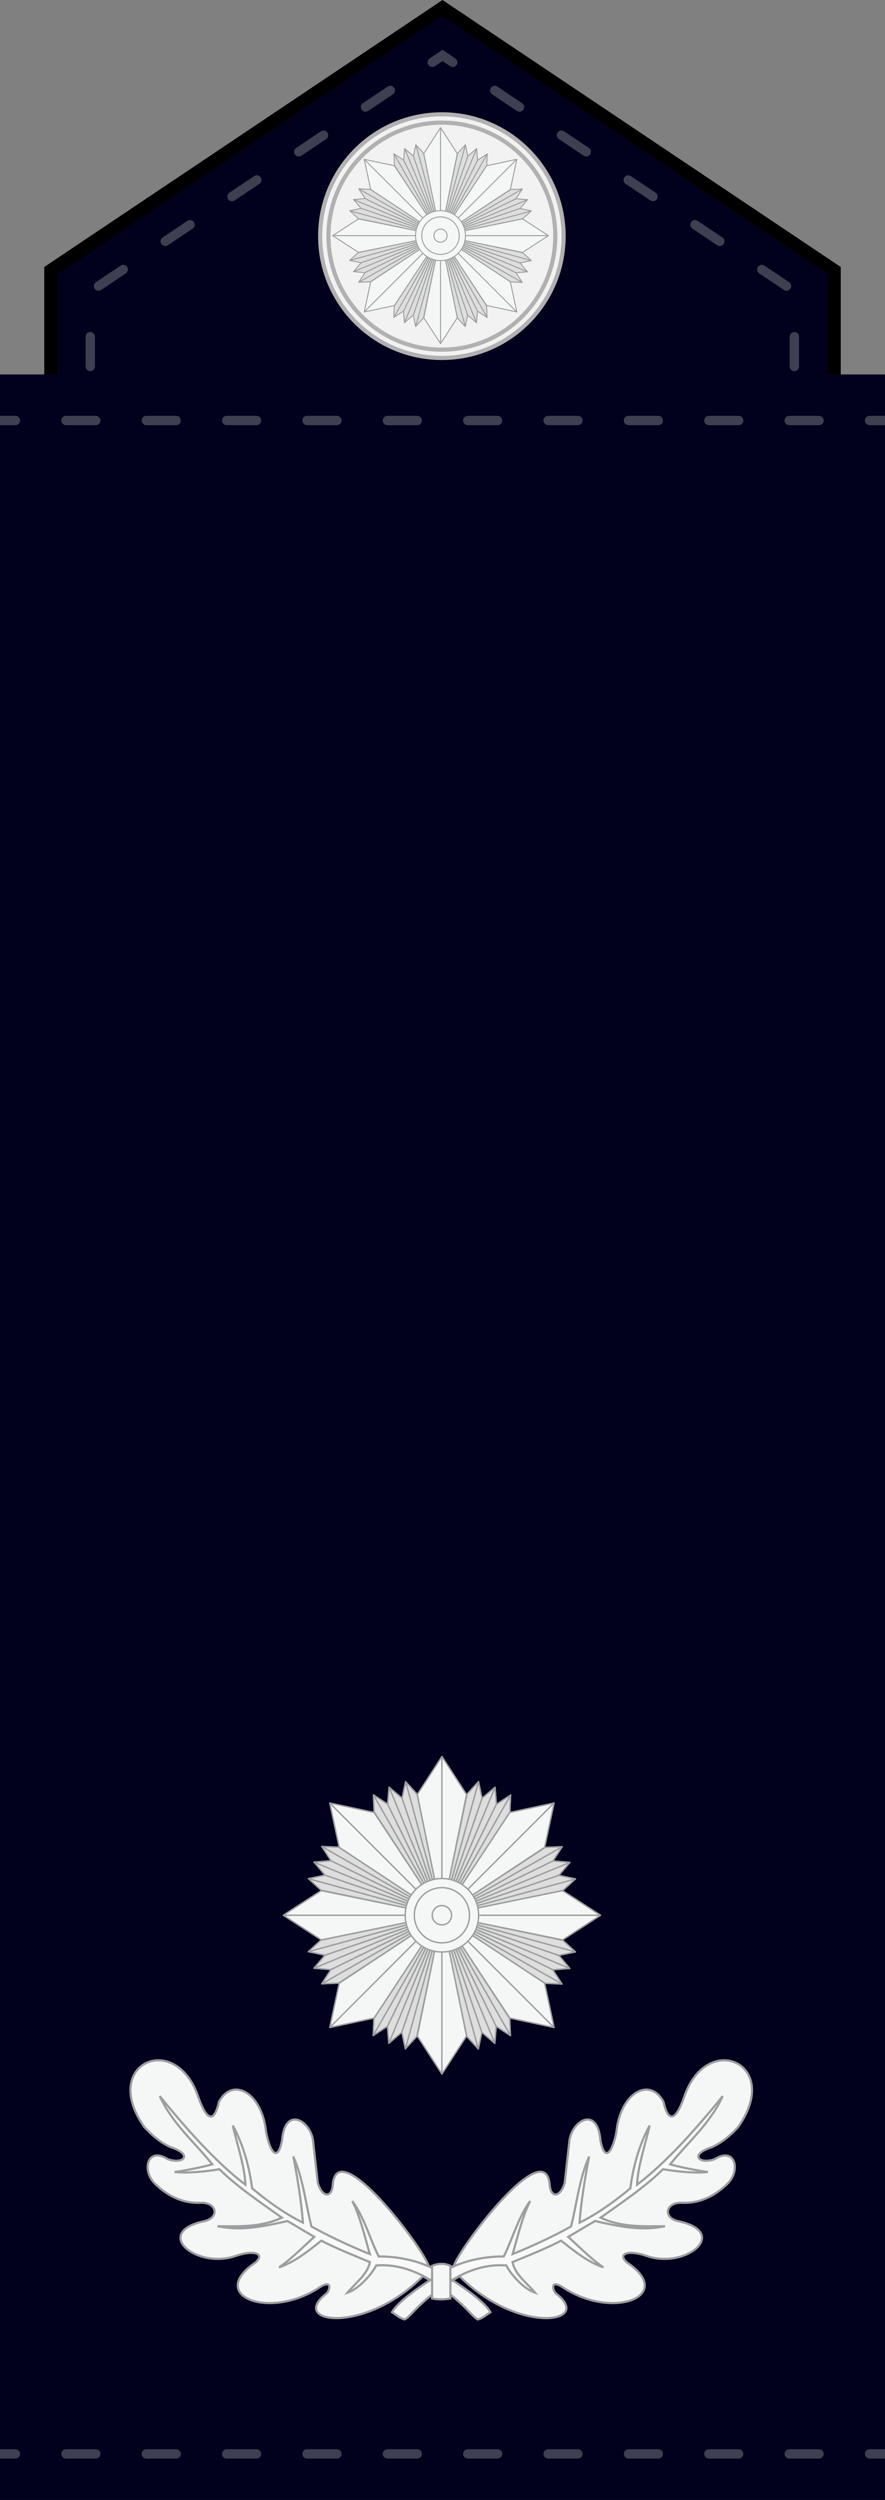 <?xml version="1.0" encoding="UTF-8" standalone="no"?>
<!-- Created with Inkscape (http://www.inkscape.org/) -->

<svg
   xmlns:dc="http://purl.org/dc/elements/1.1/"
   xmlns:cc="http://creativecommons.org/ns#"
   xmlns:rdf="http://www.w3.org/1999/02/22-rdf-syntax-ns#"
   xmlns:svg="http://www.w3.org/2000/svg"
   xmlns="http://www.w3.org/2000/svg"
   xmlns:sodipodi="http://sodipodi.sourceforge.net/DTD/sodipodi-0.dtd"
   xmlns:inkscape="http://www.inkscape.org/namespaces/inkscape"
   width="50mm"
   height="141.139mm"
   viewBox="0 0 50 141.139"
   version="1.1"
   id="svg18318"
   inkscape:version="0.92.1 r15371"
   sodipodi:docname="12.svg">
  <rect x="0" y="0" width="50" height="141.139" fill="#808080" stroke="none"/>
  <defs
     id="defs18312" />
  <sodipodi:namedview
     id="base"
     pagecolor="#ffffff"
     bordercolor="#666666"
     borderopacity="1.0"
     inkscape:pageopacity="0.0"
     inkscape:pageshadow="2"
     inkscape:zoom="1.4041007"
     inkscape:cx="94.488185"
     inkscape:cy="266.71874"
     inkscape:document-units="mm"
     inkscape:current-layer="layer1"
     showgrid="false"
     fit-margin-top="0"
     fit-margin-left="0"
     fit-margin-right="0"
     fit-margin-bottom="0"
     inkscape:window-width="1280"
     inkscape:window-height="962"
     inkscape:window-x="-8"
     inkscape:window-y="-8"
     inkscape:window-maximized="1" />
  <g
     inkscape:label="Layer 1"
     inkscape:groupmode="layer"
     id="layer1"
     transform="translate(-80.833,-78.264)">
    <g
       id="g18834">
      <g
         transform="translate(-62.814,4.206)"
         id="g12505">
        <path
           inkscape:connector-curvature="0"
           style="opacity:1;fill:#02011d;fill-opacity:1;stroke:none;stroke-width:0.564;stroke-linecap:butt;stroke-linejoin:miter;stroke-miterlimit:4;stroke-dasharray:none"
           d="M 168.647,74.378 146.413,89.273 V 203.791 h 44.468 V 89.273 Z"
           id="path12499" />
        <path
           inkscape:connector-curvature="0"
           style="color:#000000;font-style:normal;font-variant:normal;font-weight:normal;font-stretch:normal;font-size:medium;line-height:normal;font-family:sans-serif;text-indent:0;text-align:start;text-decoration:none;text-decoration-line:none;text-decoration-style:solid;text-decoration-color:#000000;letter-spacing:normal;word-spacing:normal;text-transform:none;writing-mode:lr-tb;direction:ltr;baseline-shift:baseline;text-anchor:start;white-space:normal;clip-rule:nonzero;display:inline;overflow:visible;visibility:visible;opacity:1;isolation:auto;mix-blend-mode:normal;color-interpolation:sRGB;color-interpolation-filters:linearRGB;solid-color:#000000;solid-opacity:1;fill:#000000;fill-opacity:1;fill-rule:nonzero;stroke:none;stroke-width:1.5;stroke-linecap:butt;stroke-linejoin:miter;stroke-miterlimit:4;stroke-dasharray:none;stroke-dashoffset:0;stroke-opacity:1;color-rendering:auto;image-rendering:auto;shape-rendering:auto;text-rendering:auto;enable-background:accumulate"
           d="M 168.647,74.058 146.147,89.131 V 204.058 h 45 V 89.131 Z m 0,0.902 21.75,14.571 V 203.307 H 146.897 V 89.53 Z"
           id="path12501" />
        <path
           inkscape:connector-curvature="0"
           style="opacity:1;fill:#3f3f52;fill-opacity:1;stroke:none;stroke-width:0.564;stroke-linecap:butt;stroke-linejoin:miter;stroke-miterlimit:4;stroke-dasharray:none;stroke-opacity:1"
           d="m 168.647,76.87 -0.724,0.485 c -0.121,0.081 -0.154,0.245 -0.072,0.367 0.081,0.122 0.244,0.154 0.366,0.072 l 0.43,-0.288 0.43,0.288 c 0.121,0.081 0.285,0.049 0.366,-0.072 0.081,-0.122 0.049,-0.285 -0.072,-0.367 z m -3,2.035 c -0.034,0.006 -0.067,0.02 -0.097,0.04 l -1.399,0.937 c -0.122,0.081 -0.154,0.245 -0.072,0.366 0.081,0.122 0.245,0.154 0.367,0.073 l 1.398,-0.938 c 0.122,-0.081 0.154,-0.245 0.073,-0.366 -0.061,-0.091 -0.169,-0.132 -0.27,-0.112 z m 5.899,0 c -0.066,0.013 -0.127,0.052 -0.168,0.112 -0.081,0.122 -0.049,0.285 0.072,0.366 l 1.399,0.938 c 0.121,0.081 0.285,0.049 0.366,-0.073 0.081,-0.122 0.049,-0.285 -0.072,-0.366 l -1.399,-0.937 c -0.061,-0.041 -0.132,-0.053 -0.198,-0.04 z m -9.67,2.527 c -0.034,0.006 -0.067,0.02 -0.097,0.04 l -1.399,0.937 c -0.122,0.081 -0.154,0.245 -0.073,0.366 0.081,0.122 0.245,0.154 0.367,0.073 l 1.399,-0.937 c 0.122,-0.081 0.154,-0.245 0.072,-0.367 -0.061,-0.091 -0.168,-0.132 -0.269,-0.112 z m 13.442,0 c -0.066,0.013 -0.127,0.052 -0.168,0.112 -0.081,0.122 -0.049,0.285 0.073,0.367 l 1.399,0.937 c 0.121,0.081 0.285,0.049 0.366,-0.073 0.081,-0.122 0.049,-0.285 -0.072,-0.366 l -1.399,-0.937 c -0.061,-0.041 -0.132,-0.053 -0.198,-0.04 z m -17.214,2.527 c -0.034,0.006 -0.067,0.02 -0.097,0.04 l -1.399,0.937 c -0.122,0.081 -0.154,0.245 -0.072,0.367 0.081,0.122 0.244,0.154 0.366,0.072 l 1.399,-0.937 c 0.121,-0.081 0.154,-0.245 0.072,-0.367 -0.061,-0.091 -0.168,-0.132 -0.269,-0.112 z m 21.087,0 c -0.101,-0.02 -0.208,0.021 -0.27,0.112 -0.081,0.122 -0.049,0.285 0.072,0.367 l 1.399,0.937 c 0.121,0.081 0.285,0.049 0.367,-0.072 0.081,-0.122 0.049,-0.285 -0.073,-0.367 l -1.398,-0.937 c -0.03,-0.02 -0.063,-0.034 -0.097,-0.04 z m -24.859,2.527 c -0.034,0.006 -0.067,0.019 -0.097,0.04 l -1.399,0.938 c -0.122,0.081 -0.154,0.244 -0.072,0.366 0.081,0.122 0.244,0.154 0.366,0.072 l 1.399,-0.937 c 0.121,-0.081 0.154,-0.245 0.072,-0.366 -0.061,-0.091 -0.168,-0.132 -0.269,-0.112 z m 28.53,0 c -0.066,0.013 -0.127,0.052 -0.168,0.112 -0.081,0.122 -0.049,0.285 0.072,0.366 l 1.399,0.937 c 0.121,0.081 0.285,0.049 0.367,-0.072 0.081,-0.122 0.049,-0.285 -0.073,-0.366 l -1.399,-0.938 c -0.061,-0.041 -0.132,-0.053 -0.198,-0.04 z m -32.302,2.527 c -0.034,0.006 -0.067,0.02 -0.097,0.04 l -1.399,0.937 c -0.121,0.081 -0.154,0.245 -0.072,0.366 0.081,0.122 0.245,0.154 0.366,0.073 l 1.399,-0.938 c 0.122,-0.081 0.154,-0.245 0.073,-0.366 -0.061,-0.091 -0.169,-0.132 -0.27,-0.112 z m 36.074,0 c -0.066,0.013 -0.127,0.052 -0.168,0.112 -0.081,0.122 -0.049,0.285 0.072,0.366 l 1.399,0.938 c 0.122,0.081 0.285,0.049 0.366,-0.073 0.081,-0.122 0.049,-0.285 -0.072,-0.366 l -1.399,-0.937 c -0.061,-0.041 -0.132,-0.053 -0.198,-0.04 z m -37.886,3.789 c -0.146,0 -0.264,0.118 -0.264,0.264 v 1.684 c 0,0.146 0.118,0.264 0.264,0.264 0.146,0 0.264,-0.118 0.264,-0.264 v -1.684 c 0,-0.146 -0.118,-0.264 -0.264,-0.264 z m 39.779,0 c -0.146,0 -0.264,0.118 -0.264,0.264 v 1.684 c 0,0.146 0.118,0.264 0.264,0.264 0.146,0 0.264,-0.118 0.264,-0.264 v -1.684 c 0,-0.146 -0.118,-0.264 -0.264,-0.264 z m -39.779,4.54 c -0.146,0 -0.264,0.117 -0.264,0.263 v 1.684 c 0,0.146 0.118,0.264 0.264,0.264 0.146,0 0.264,-0.118 0.264,-0.264 v -1.684 c 0,-0.146 -0.118,-0.263 -0.264,-0.263 z m 39.779,0 c -0.146,0 -0.264,0.117 -0.264,0.263 v 1.684 c 0,0.146 0.118,0.264 0.264,0.264 0.146,0 0.264,-0.118 0.264,-0.264 v -1.684 c 0,-0.146 -0.118,-0.263 -0.264,-0.263 z m -39.779,4.54 c -0.146,0 -0.264,0.118 -0.264,0.264 v 1.684 c 0,0.146 0.118,0.264 0.264,0.264 0.146,0 0.264,-0.118 0.264,-0.264 v -1.684 c 0,-0.146 -0.118,-0.264 -0.264,-0.264 z m 39.779,0 c -0.146,0 -0.264,0.118 -0.264,0.264 v 1.684 c 0,0.146 0.118,0.264 0.264,0.264 0.146,0 0.264,-0.118 0.264,-0.264 v -1.684 c 0,-0.146 -0.118,-0.264 -0.264,-0.264 z m -39.779,4.54 c -0.146,0 -0.264,0.118 -0.264,0.264 v 1.684 c 0,0.146 0.118,0.264 0.264,0.264 0.146,0 0.264,-0.118 0.264,-0.264 v -1.684 c 0,-0.146 -0.118,-0.264 -0.264,-0.264 z m 39.779,0 c -0.146,0 -0.264,0.118 -0.264,0.264 v 1.684 c 0,0.146 0.118,0.264 0.264,0.264 0.146,0 0.264,-0.118 0.264,-0.264 v -1.684 c 0,-0.146 -0.118,-0.264 -0.264,-0.264 z m -39.779,4.54 c -0.146,0 -0.264,0.118 -0.264,0.264 v 1.684 c 0,0.146 0.118,0.264 0.264,0.264 0.146,0 0.264,-0.118 0.264,-0.264 v -1.684 c 0,-0.146 -0.118,-0.264 -0.264,-0.264 z m 39.779,0 c -0.146,0 -0.264,0.118 -0.264,0.264 v 1.684 c 0,0.146 0.118,0.264 0.264,0.264 0.146,0 0.264,-0.118 0.264,-0.264 v -1.684 c 0,-0.146 -0.118,-0.264 -0.264,-0.264 z m -39.779,4.54 c -0.146,0 -0.264,0.118 -0.264,0.264 v 1.684 c 0,0.146 0.118,0.264 0.264,0.264 0.146,0 0.264,-0.118 0.264,-0.264 v -1.684 c 0,-0.146 -0.118,-0.264 -0.264,-0.264 z m 39.779,0 c -0.146,0 -0.264,0.118 -0.264,0.264 v 1.684 c 0,0.146 0.118,0.264 0.264,0.264 0.146,0 0.264,-0.118 0.264,-0.264 v -1.684 c 0,-0.146 -0.118,-0.264 -0.264,-0.264 z m -39.779,4.54 c -0.146,0 -0.264,0.118 -0.264,0.264 v 1.684 c 0,0.146 0.118,0.263 0.264,0.263 0.146,0 0.264,-0.117 0.264,-0.263 v -1.684 c 0,-0.146 -0.118,-0.264 -0.264,-0.264 z m 39.779,0 c -0.146,0 -0.264,0.118 -0.264,0.264 v 1.684 c 0,0.146 0.118,0.263 0.264,0.263 0.146,0 0.264,-0.117 0.264,-0.263 v -1.684 c 0,-0.146 -0.118,-0.264 -0.264,-0.264 z m -39.779,4.54 c -0.146,0 -0.264,0.118 -0.264,0.264 v 1.684 c 0,0.146 0.118,0.264 0.264,0.264 0.146,0 0.264,-0.118 0.264,-0.264 v -1.684 c 0,-0.146 -0.118,-0.264 -0.264,-0.264 z m 39.779,0 c -0.146,0 -0.264,0.118 -0.264,0.264 v 1.684 c 0,0.146 0.118,0.264 0.264,0.264 0.146,0 0.264,-0.118 0.264,-0.264 v -1.684 c 0,-0.146 -0.118,-0.264 -0.264,-0.264 z m -39.779,4.54 c -0.146,0 -0.264,0.118 -0.264,0.264 v 1.683 c 0,0.146 0.118,0.264 0.264,0.264 0.146,0 0.264,-0.118 0.264,-0.264 v -1.683 c 0,-0.146 -0.118,-0.264 -0.264,-0.264 z m 39.779,0 c -0.146,0 -0.264,0.118 -0.264,0.264 v 1.683 c 0,0.146 0.118,0.264 0.264,0.264 0.146,0 0.264,-0.118 0.264,-0.264 v -1.683 c 0,-0.146 -0.118,-0.264 -0.264,-0.264 z m -39.779,4.54 c -0.146,0 -0.264,0.118 -0.264,0.264 v 1.684 c 0,0.146 0.118,0.264 0.264,0.264 0.146,0 0.264,-0.118 0.264,-0.264 v -1.684 c 0,-0.146 -0.118,-0.264 -0.264,-0.264 z m 39.779,0 c -0.146,0 -0.264,0.118 -0.264,0.264 v 1.684 c 0,0.146 0.118,0.264 0.264,0.264 0.146,0 0.264,-0.118 0.264,-0.264 v -1.684 c 0,-0.146 -0.118,-0.264 -0.264,-0.264 z m -39.778,4.54 c -0.146,0 -0.264,0.118 -0.264,0.264 v 0.871 h 0.528 v -0.871 c 0,-0.146 -0.118,-0.264 -0.264,-0.264 z m 39.778,0 c -0.146,0 -0.264,0.118 -0.264,0.264 v 0.871 h 0.528 v -0.871 c 0,-0.146 -0.118,-0.264 -0.264,-0.264 z"
           id="path12503" />
      </g>
      <path
         style="opacity:1;fill:#02011d;fill-opacity:1;stroke:none;stroke-width:1.976;stroke-linecap:butt;stroke-linejoin:miter;stroke-miterlimit:4;stroke-dasharray:none"
         d="M 80.833,99.403 H 130.833 V 219.403 H 80.833 Z"
         id="path12507"
         inkscape:connector-curvature="0" />
      <path
         inkscape:connector-curvature="0"
         id="path12509"
         d="m 93.641,216.538 h 1.684 c 0.146,0 0.264,0.118 0.264,0.264 0,0.146 -0.118,0.264 -0.264,0.264 h -1.684 c -0.146,0 -0.264,-0.118 -0.264,-0.264 0,-0.146 0.118,-0.264 0.264,-0.264 z"
         style="opacity:1;fill:#3f3f52;fill-opacity:1;stroke:none;stroke-width:0.564;stroke-linecap:butt;stroke-linejoin:miter;stroke-miterlimit:4;stroke-dasharray:none;stroke-opacity:1" />
      <path
         inkscape:connector-curvature="0"
         style="opacity:1;fill:#3f3f52;fill-opacity:1;stroke:none;stroke-width:0.564;stroke-linecap:butt;stroke-linejoin:miter;stroke-miterlimit:4;stroke-dasharray:none;stroke-opacity:1"
         d="m 89.101,216.538 h 1.684 c 0.146,0 0.264,0.118 0.264,0.264 0,0.146 -0.118,0.264 -0.264,0.264 h -1.684 c -0.146,0 -0.264,-0.118 -0.264,-0.264 0,-0.146 0.118,-0.264 0.264,-0.264 z"
         id="path12511" />
      <path
         id="path12513"
         d="m 84.561,216.538 h 1.684 c 0.146,0 0.264,0.118 0.264,0.264 0,0.146 -0.118,0.264 -0.264,0.264 h -1.684 c -0.146,0 -0.264,-0.118 -0.264,-0.264 0,-0.146 0.118,-0.264 0.264,-0.264 z"
         style="opacity:1;fill:#3f3f52;fill-opacity:1;stroke:none;stroke-width:0.564;stroke-linecap:butt;stroke-linejoin:miter;stroke-miterlimit:4;stroke-dasharray:none;stroke-opacity:1"
         inkscape:connector-curvature="0" />
      <path
         style="opacity:1;fill:#3f3f52;fill-opacity:1;stroke:none;stroke-width:0.564;stroke-linecap:butt;stroke-linejoin:miter;stroke-miterlimit:4;stroke-dasharray:none;stroke-opacity:1"
         d="m 80.833,216.538 v 0.528 h 0.871 c 0.146,0 0.264,-0.118 0.264,-0.264 0,-0.146 -0.118,-0.264 -0.264,-0.264 z"
         id="path12515"
         inkscape:connector-curvature="0"
         sodipodi:nodetypes="ccsssc" />
      <path
         inkscape:connector-curvature="0"
         style="opacity:1;fill:#3f3f52;fill-opacity:1;stroke:none;stroke-width:0.564;stroke-linecap:butt;stroke-linejoin:miter;stroke-miterlimit:4;stroke-dasharray:none;stroke-opacity:1"
         d="m 98.181,216.538 h 1.684 c 0.146,0 0.264,0.118 0.264,0.264 0,0.146 -0.118,0.264 -0.264,0.264 h -1.684 c -0.146,0 -0.264,-0.118 -0.264,-0.264 0,-0.146 0.118,-0.264 0.264,-0.264 z"
         id="path12517" />
      <path
         id="path12519"
         d="m 102.721,216.538 h 1.684 c 0.146,0 0.264,0.118 0.264,0.264 0,0.146 -0.118,0.264 -0.264,0.264 h -1.684 c -0.146,0 -0.264,-0.118 -0.264,-0.264 0,-0.146 0.118,-0.264 0.264,-0.264 z"
         style="opacity:1;fill:#3f3f52;fill-opacity:1;stroke:none;stroke-width:0.564;stroke-linecap:butt;stroke-linejoin:miter;stroke-miterlimit:4;stroke-dasharray:none;stroke-opacity:1"
         inkscape:connector-curvature="0" />
      <path
         inkscape:connector-curvature="0"
         style="opacity:1;fill:#3f3f52;fill-opacity:1;stroke:none;stroke-width:0.564;stroke-linecap:butt;stroke-linejoin:miter;stroke-miterlimit:4;stroke-dasharray:none;stroke-opacity:1"
         d="m 107.261,216.538 h 1.684 c 0.146,0 0.264,0.118 0.264,0.264 0,0.146 -0.118,0.264 -0.264,0.264 h -1.684 c -0.146,0 -0.264,-0.118 -0.264,-0.264 0,-0.146 0.118,-0.264 0.264,-0.264 z"
         id="path12521" />
      <path
         id="path12523"
         d="m 111.802,216.538 h 1.684 c 0.146,0 0.264,0.118 0.264,0.264 0,0.146 -0.118,0.264 -0.264,0.264 h -1.684 c -0.146,0 -0.264,-0.118 -0.264,-0.264 0,-0.146 0.118,-0.264 0.264,-0.264 z"
         style="opacity:1;fill:#3f3f52;fill-opacity:1;stroke:none;stroke-width:0.564;stroke-linecap:butt;stroke-linejoin:miter;stroke-miterlimit:4;stroke-dasharray:none;stroke-opacity:1"
         inkscape:connector-curvature="0" />
      <path
         inkscape:connector-curvature="0"
         style="opacity:1;fill:#3f3f52;fill-opacity:1;stroke:none;stroke-width:0.564;stroke-linecap:butt;stroke-linejoin:miter;stroke-miterlimit:4;stroke-dasharray:none;stroke-opacity:1"
         d="m 116.342,216.538 h 1.684 c 0.146,0 0.264,0.118 0.264,0.264 0,0.146 -0.118,0.264 -0.264,0.264 h -1.684 c -0.146,0 -0.264,-0.118 -0.264,-0.264 0,-0.146 0.118,-0.264 0.264,-0.264 z"
         id="path12525" />
      <path
         id="path12527"
         d="m 120.882,216.538 h 1.684 c 0.146,0 0.264,0.118 0.264,0.264 0,0.146 -0.118,0.264 -0.264,0.264 h -1.684 c -0.146,0 -0.264,-0.118 -0.264,-0.264 0,-0.146 0.118,-0.264 0.264,-0.264 z"
         style="opacity:1;fill:#3f3f52;fill-opacity:1;stroke:none;stroke-width:0.564;stroke-linecap:butt;stroke-linejoin:miter;stroke-miterlimit:4;stroke-dasharray:none;stroke-opacity:1"
         inkscape:connector-curvature="0" />
      <path
         inkscape:connector-curvature="0"
         style="opacity:1;fill:#3f3f52;fill-opacity:1;stroke:none;stroke-width:0.564;stroke-linecap:butt;stroke-linejoin:miter;stroke-miterlimit:4;stroke-dasharray:none;stroke-opacity:1"
         d="m 125.422,216.538 h 1.684 c 0.146,0 0.264,0.118 0.264,0.264 0,0.146 -0.118,0.264 -0.264,0.264 h -1.684 c -0.146,0 -0.264,-0.118 -0.264,-0.264 0,-0.146 0.118,-0.264 0.264,-0.264 z"
         id="path12529" />
      <path
         style="opacity:1;fill:#3f3f52;fill-opacity:1;stroke:none;stroke-width:0.564;stroke-linecap:butt;stroke-linejoin:miter;stroke-miterlimit:4;stroke-dasharray:none;stroke-opacity:1"
         d="m 129.962,216.538 c -0.146,0 -0.264,0.118 -0.264,0.264 0,0.146 0.118,0.264 0.264,0.264 h 0.871 v -0.528 z"
         id="path12531"
         inkscape:connector-curvature="0"
         sodipodi:nodetypes="sssccs" />
      <path
         style="opacity:1;fill:#3f3f52;fill-opacity:1;stroke:none;stroke-width:0.564;stroke-linecap:butt;stroke-linejoin:miter;stroke-miterlimit:4;stroke-dasharray:none;stroke-opacity:1"
         d="m 118.025,102.268 h -1.684 c -0.146,0 -0.264,-0.118 -0.264,-0.264 0,-0.146 0.118,-0.264 0.264,-0.264 h 1.684 c 0.146,0 0.264,0.118 0.264,0.264 0,0.146 -0.118,0.264 -0.264,0.264 z"
         id="path12533"
         inkscape:connector-curvature="0" />
      <path
         id="path12535"
         d="m 122.566,102.268 h -1.684 c -0.146,0 -0.264,-0.118 -0.264,-0.264 0,-0.146 0.118,-0.264 0.264,-0.264 h 1.684 c 0.146,0 0.264,0.118 0.264,0.264 0,0.146 -0.118,0.264 -0.264,0.264 z"
         style="opacity:1;fill:#3f3f52;fill-opacity:1;stroke:none;stroke-width:0.564;stroke-linecap:butt;stroke-linejoin:miter;stroke-miterlimit:4;stroke-dasharray:none;stroke-opacity:1"
         inkscape:connector-curvature="0" />
      <path
         inkscape:connector-curvature="0"
         style="opacity:1;fill:#3f3f52;fill-opacity:1;stroke:none;stroke-width:0.564;stroke-linecap:butt;stroke-linejoin:miter;stroke-miterlimit:4;stroke-dasharray:none;stroke-opacity:1"
         d="m 127.106,102.268 h -1.684 c -0.146,0 -0.264,-0.118 -0.264,-0.264 0,-0.146 0.118,-0.264 0.264,-0.264 h 1.684 c 0.146,0 0.264,0.118 0.264,0.264 0,0.146 -0.118,0.264 -0.264,0.264 z"
         id="path12537" />
      <path
         sodipodi:nodetypes="ccsssc"
         inkscape:connector-curvature="0"
         id="path12539"
         d="m 130.833,102.268 v -0.528 h -0.871 c -0.146,0 -0.264,0.118 -0.264,0.264 0,0.146 0.118,0.264 0.264,0.264 z"
         style="opacity:1;fill:#3f3f52;fill-opacity:1;stroke:none;stroke-width:0.564;stroke-linecap:butt;stroke-linejoin:miter;stroke-miterlimit:4;stroke-dasharray:none;stroke-opacity:1" />
      <path
         id="path12541"
         d="m 113.485,102.268 h -1.684 c -0.146,0 -0.264,-0.118 -0.264,-0.264 0,-0.146 0.118,-0.264 0.264,-0.264 h 1.684 c 0.146,0 0.264,0.118 0.264,0.264 0,0.146 -0.118,0.264 -0.264,0.264 z"
         style="opacity:1;fill:#3f3f52;fill-opacity:1;stroke:none;stroke-width:0.564;stroke-linecap:butt;stroke-linejoin:miter;stroke-miterlimit:4;stroke-dasharray:none;stroke-opacity:1"
         inkscape:connector-curvature="0" />
      <path
         inkscape:connector-curvature="0"
         style="opacity:1;fill:#3f3f52;fill-opacity:1;stroke:none;stroke-width:0.564;stroke-linecap:butt;stroke-linejoin:miter;stroke-miterlimit:4;stroke-dasharray:none;stroke-opacity:1"
         d="m 108.945,102.268 h -1.684 c -0.146,0 -0.264,-0.118 -0.264,-0.264 0,-0.146 0.118,-0.264 0.264,-0.264 h 1.684 c 0.146,0 0.264,0.118 0.264,0.264 0,0.146 -0.118,0.264 -0.264,0.264 z"
         id="path12543" />
      <path
         id="path12545"
         d="m 104.405,102.268 h -1.684 c -0.146,0 -0.264,-0.118 -0.264,-0.264 0,-0.146 0.118,-0.264 0.264,-0.264 h 1.684 c 0.146,0 0.264,0.118 0.264,0.264 0,0.146 -0.118,0.264 -0.264,0.264 z"
         style="opacity:1;fill:#3f3f52;fill-opacity:1;stroke:none;stroke-width:0.564;stroke-linecap:butt;stroke-linejoin:miter;stroke-miterlimit:4;stroke-dasharray:none;stroke-opacity:1"
         inkscape:connector-curvature="0" />
      <path
         inkscape:connector-curvature="0"
         style="opacity:1;fill:#3f3f52;fill-opacity:1;stroke:none;stroke-width:0.564;stroke-linecap:butt;stroke-linejoin:miter;stroke-miterlimit:4;stroke-dasharray:none;stroke-opacity:1"
         d="m 99.865,102.268 h -1.684 c -0.146,0 -0.264,-0.118 -0.264,-0.264 0,-0.146 0.118,-0.264 0.264,-0.264 h 1.684 c 0.146,0 0.264,0.118 0.264,0.264 0,0.146 -0.118,0.264 -0.264,0.264 z"
         id="path12547" />
      <path
         id="path12549"
         d="m 95.325,102.268 h -1.684 c -0.146,0 -0.264,-0.118 -0.264,-0.264 0,-0.146 0.118,-0.264 0.264,-0.264 h 1.684 c 0.146,0 0.264,0.118 0.264,0.264 0,0.146 -0.118,0.264 -0.264,0.264 z"
         style="opacity:1;fill:#3f3f52;fill-opacity:1;stroke:none;stroke-width:0.564;stroke-linecap:butt;stroke-linejoin:miter;stroke-miterlimit:4;stroke-dasharray:none;stroke-opacity:1"
         inkscape:connector-curvature="0" />
      <path
         inkscape:connector-curvature="0"
         style="opacity:1;fill:#3f3f52;fill-opacity:1;stroke:none;stroke-width:0.564;stroke-linecap:butt;stroke-linejoin:miter;stroke-miterlimit:4;stroke-dasharray:none;stroke-opacity:1"
         d="m 90.785,102.268 h -1.684 c -0.146,0 -0.264,-0.118 -0.264,-0.264 0,-0.146 0.118,-0.264 0.264,-0.264 h 1.684 c 0.146,0 0.264,0.118 0.264,0.264 0,0.146 -0.118,0.264 -0.264,0.264 z"
         id="path12551" />
      <path
         id="path12553"
         d="m 86.245,102.268 h -1.684 c -0.146,0 -0.264,-0.118 -0.264,-0.264 0,-0.146 0.118,-0.264 0.264,-0.264 h 1.684 c 0.146,0 0.264,0.118 0.264,0.264 0,0.146 -0.118,0.264 -0.264,0.264 z"
         style="opacity:1;fill:#3f3f52;fill-opacity:1;stroke:none;stroke-width:0.564;stroke-linecap:butt;stroke-linejoin:miter;stroke-miterlimit:4;stroke-dasharray:none;stroke-opacity:1"
         inkscape:connector-curvature="0" />
      <path
         sodipodi:nodetypes="sssccs"
         inkscape:connector-curvature="0"
         id="path12555"
         d="m 81.705,102.268 c 0.146,0 0.264,-0.118 0.264,-0.264 0,-0.146 -0.118,-0.264 -0.264,-0.264 h -0.871 v 0.528 z"
         style="opacity:1;fill:#3f3f52;fill-opacity:1;stroke:none;stroke-width:0.564;stroke-linecap:butt;stroke-linejoin:miter;stroke-miterlimit:4;stroke-dasharray:none;stroke-opacity:1" />
      <g
         transform="matrix(0.282,0,0,0.282,61.918,-103.948)"
         id="g12695">
        <circle
           r="24.802"
           cy="693.417"
           cx="155.602"
           id="circle12557"
           style="opacity:1;fill:#b1b1b1;fill-opacity:1;stroke:none;stroke-width:0.034;stroke-linecap:square;stroke-linejoin:round;stroke-miterlimit:4;stroke-dasharray:none;stroke-opacity:1" />
        <circle
           style="opacity:1;fill:#f2f2f2;fill-opacity:1;stroke:none;stroke-width:0.034;stroke-linecap:square;stroke-linejoin:round;stroke-miterlimit:4;stroke-dasharray:none;stroke-opacity:1"
           id="circle12559"
           cx="155.602"
           cy="693.417"
           r="23.972" />
        <circle
           r="23.141"
           cy="693.417"
           cx="155.602"
           id="circle12561"
           style="opacity:1;fill:#b1b1b1;fill-opacity:1;stroke:none;stroke-width:0.034;stroke-linecap:square;stroke-linejoin:round;stroke-miterlimit:4;stroke-dasharray:none;stroke-opacity:1" />
        <circle
           style="opacity:1;fill:#f2f2f2;fill-opacity:1;stroke:none;stroke-width:0.034;stroke-linecap:square;stroke-linejoin:round;stroke-miterlimit:4;stroke-dasharray:none;stroke-opacity:1"
           id="circle12563"
           cx="155.602"
           cy="693.417"
           r="22.31" />
        <g
           id="g12693"
           transform="matrix(0.762,0,0,0.762,-304.539,516.707)">
          <path
             style="fill:#f5f6f6;fill-rule:evenodd;stroke:#f5f6f6;stroke-width:0.2;stroke-linecap:round;stroke-linejoin:round;stroke-miterlimit:4;stroke-dasharray:none"
             d="m 603.497,203.422 -4.391,6.774 3.096,15.156 a 6.551,6.552 0 0 0 -0.004,0 l -3.137,-15.215 -2.051,-2.239 4.787,17.553 -4.789,-17.553 -0.629,2.969 5.025,14.705 a 6.551,6.552 0 0 0 -0.016,0.006 l -5.02,-14.725 -2.312,-1.965 6.445,15.615 -6.447,-15.615 -0.254,3.024 6.828,13.98 a 6.551,6.552 0 0 0 -0.01,0.004 l -6.82,-13.975 -2.541,-1.658 0.125,3.032 8.52,13.006 a 6.551,6.552 0 0 0 -0.016,0.01 l -8.525,-12.906 -7.896,-1.686 -0.01,0.012 1.684,7.896 12.908,8.528 a 6.551,6.552 0 0 0 -0.002,0.004 l -12.994,-8.546 -3.031,-0.131 1.654,2.545 13.963,6.847 a 6.551,6.552 0 0 0 -0.006,0.01 l -13.967,-6.856 -3.023,0.25 1.959,2.319 14.715,5.046 a 6.551,6.552 0 0 0 -0.006,0.016 l -14.695,-5.053 -2.969,0.625 17.545,4.823 -17.545,-4.821 2.234,2.055 15.209,3.166 a 6.551,6.552 0 0 0 -0.002,0.016 l -15.154,-3.096 -6.773,4.391 v 0.016 l 6.773,4.391 15.154,-3.096 a 6.551,6.552 0 0 0 0.002,0.008 l -15.227,3.145 -2.234,2.051 2.969,0.629 14.713,-5.032 a 6.551,6.552 0 0 0 0.004,0.01 l -14.723,5.03 -1.961,2.315 3.023,0.254 13.973,-6.839 a 6.551,6.552 0 0 0 0.006,0.014 l -13.963,6.821 -1.656,2.541 3.031,-0.127 12.994,-8.517 a 6.551,6.552 0 0 0 0.008,0.014 l -12.904,8.527 -1.686,7.896 0.012,0.012 7.895,-1.686 8.527,-12.91 a 6.551,6.552 0 0 0 0.004,0.002 l -8.547,12.996 -0.131,3.032 9.029,-15.813 -9.027,15.813 2.543,-1.653 6.846,-13.961 a 6.551,6.552 0 0 0 0.008,0.004 l -6.852,13.965 0.25,3.024 2.318,-1.959 5.045,-14.719 a 6.551,6.552 0 0 0 0.016,0.006 l -5.053,14.699 0.625,2.969 2.055,-2.235 3.168,-15.217 a 6.551,6.552 0 0 0 0.018,0.004 l -3.098,15.16 4.391,6.774 h 0.016 l 4.391,-6.774 -3.098,-15.162 a 6.551,6.552 0 0 0 0.008,-0.002 l 3.146,15.24 2.051,2.235 0.631,-2.969 -5.033,-14.715 a 6.551,6.552 0 0 0 0.01,-0.002 l 5.029,14.723 2.314,1.961 -6.961,-16.834 6.963,16.834 0.252,-3.024 -6.838,-13.976 a 6.551,6.552 0 0 0 0.016,-0.008 l 6.818,13.969 2.541,1.656 -8.996,-15.819 8.998,15.819 -0.127,-3.032 -8.521,-13.006 a 6.551,6.552 0 0 0 0.012,-0.008 l 8.529,12.912 7.895,1.686 0.012,-0.012 -1.686,-7.896 -12.91,-8.53 a 6.551,6.552 0 0 0 0.004,-0.006 l 12.984,8.544 3.033,0.133 -1.652,-2.545 -13.951,-6.845 a 6.551,6.552 0 0 0 0.008,-0.014 l 13.959,6.862 3.023,-0.248 -1.957,-2.319 -14.709,-5.055 a 6.551,6.552 0 0 0 0.004,-0.01 l 14.699,5.057 2.971,-0.623 -2.232,-2.055 -15.227,-3.174 a 6.551,6.552 0 0 0 0.004,-0.018 l 15.158,3.098 6.773,-4.391 v -0.016 l -6.773,-4.391 -15.158,3.098 a 6.551,6.552 0 0 0 0,-0.004 l 15.223,-3.141 2.236,-2.051 -2.967,-0.631 -14.709,5.028 a 6.551,6.552 0 0 0 -0.004,-0.014 l 14.727,-5.022 1.965,-2.315 h -0.002 l -3.021,-0.256 -13.979,6.831 a 6.551,6.552 0 0 0 -0.004,-0.01 l 13.973,-6.821 1.658,-2.541 -11.494,6.536 11.494,-6.538 -3.031,0.127 -13.01,8.523 a 6.551,6.552 0 0 0 -0.012,-0.016 l 12.908,-8.528 1.686,-7.896 -0.012,-0.012 -7.896,1.686 -8.527,12.91 a 6.551,6.552 0 0 0 -0.006,-0.004 l 8.543,-12.984 0.133,-3.032 -9.025,15.797 9.023,-15.799 -2.543,1.655 -6.846,13.955 a 6.551,6.552 0 0 0 -0.014,-0.008 l 6.863,-13.963 -0.248,-3.026 -2.318,1.957 -5.055,14.715 a 6.551,6.552 0 0 0 -0.01,-0.004 l 5.057,-14.705 -0.623,-2.971 -4.828,17.557 4.826,-17.557 -2.055,2.233 -3.17,15.223 a 6.551,6.552 0 0 0 -0.018,-0.002 l 3.096,-15.156 -4.391,-6.774 z"
             id="path12565"
             inkscape:connector-curvature="0" />
          <path
             d="m 603.494,231.761 -22.853,-9.482 1.96,2.317 z"
             style="fill:#dedede;fill-rule:evenodd;stroke:#9c9e9f;stroke-width:0.25;stroke-linecap:round;stroke-linejoin:round;stroke-dasharray:none"
             id="path12567"
             inkscape:connector-curvature="0" />
          <path
             d="m 603.494,231.761 -22.852,-9.483 3.024,-0.25 z"
             style="fill:#dedede;fill-rule:evenodd;stroke:#9c9e9f;stroke-width:0.25;stroke-linecap:round;stroke-linejoin:round;stroke-dasharray:none"
             id="path12569"
             inkscape:connector-curvature="0" />
          <path
             d="m 603.502,231.787 -23.857,-6.556 2.234,2.055 z"
             style="fill:#dedede;fill-rule:evenodd;stroke:#9c9e9f;stroke-width:0.25;stroke-linecap:round;stroke-linejoin:round;stroke-dasharray:none"
             id="path12571"
             inkscape:connector-curvature="0" />
          <path
             d="m 603.502,231.787 -23.857,-6.557 2.969,-0.625 z"
             style="fill:#dedede;fill-rule:evenodd;stroke:#9c9e9f;stroke-width:0.25;stroke-linecap:round;stroke-linejoin:round;stroke-dasharray:none"
             id="path12573"
             inkscape:connector-curvature="0" />
          <path
             d="m 603.505,231.752 -21.486,-12.27 1.654,2.545 z"
             style="fill:#dedede;fill-rule:evenodd;stroke:#9c9e9f;stroke-width:0.25;stroke-linecap:round;stroke-linejoin:round;stroke-dasharray:none"
             id="path12575"
             inkscape:connector-curvature="0" />
          <path
             d="m 603.505,231.752 -21.485,-12.27 3.031,0.131 z"
             style="fill:#dedede;fill-rule:evenodd;stroke:#9c9e9f;stroke-width:0.25;stroke-linecap:round;stroke-linejoin:round;stroke-dasharray:none"
             id="path12577"
             inkscape:connector-curvature="0" />
          <path
             d="m 603.52,231.772 22.846,9.498 -3.025,0.247 z"
             style="fill:#dedede;fill-rule:evenodd;stroke:#9c9e9f;stroke-width:0.25;stroke-linecap:round;stroke-linejoin:round;stroke-dasharray:none"
             id="path12579"
             inkscape:connector-curvature="0" />
          <path
             d="m 603.52,231.772 22.846,9.497 -1.957,-2.318 z"
             style="fill:#dedede;fill-rule:evenodd;stroke:#9c9e9f;stroke-width:0.25;stroke-linecap:round;stroke-linejoin:round;stroke-dasharray:none"
             id="path12581"
             inkscape:connector-curvature="0" />
          <path
             d="m 603.496,231.784 21.483,12.274 -3.032,-0.132 z"
             style="fill:#dedede;fill-rule:evenodd;stroke:#9c9e9f;stroke-width:0.25;stroke-linecap:round;stroke-linejoin:round;stroke-dasharray:none"
             id="path12583"
             inkscape:connector-curvature="0" />
          <path
             d="m 603.496,231.784 21.483,12.273 -1.653,-2.544 z"
             style="fill:#dedede;fill-rule:evenodd;stroke:#9c9e9f;stroke-width:0.25;stroke-linecap:round;stroke-linejoin:round;stroke-dasharray:none"
             id="path12585"
             inkscape:connector-curvature="0" />
          <path
             d="m 603.518,231.758 23.855,6.561 -2.97,0.624 z"
             style="fill:#dedede;fill-rule:evenodd;stroke:#9c9e9f;stroke-width:0.25;stroke-linecap:round;stroke-linejoin:round;stroke-dasharray:none"
             id="path12587"
             inkscape:connector-curvature="0" />
          <path
             d="m 603.518,231.758 23.856,6.561 -2.232,-2.055 z"
             style="fill:#dedede;fill-rule:evenodd;stroke:#9c9e9f;stroke-width:0.25;stroke-linecap:round;stroke-linejoin:round;stroke-dasharray:none"
             id="path12589"
             inkscape:connector-curvature="0" />
          <path
             d="m 603.493,231.783 -9.481,22.856 2.317,-1.96 z"
             style="fill:#dedede;fill-rule:evenodd;stroke:#9c9e9f;stroke-width:0.25;stroke-linecap:round;stroke-linejoin:round;stroke-dasharray:none"
             id="path12591"
             inkscape:connector-curvature="0" />
          <path
             d="m 603.493,231.783 -9.481,22.855 -0.25,-3.024 z"
             style="fill:#dedede;fill-rule:evenodd;stroke:#9c9e9f;stroke-width:0.25;stroke-linecap:round;stroke-linejoin:round;stroke-dasharray:none"
             id="path12593"
             inkscape:connector-curvature="0" />
          <path
             d="m 603.52,231.774 -6.555,23.86 2.055,-2.234 z"
             style="fill:#dedede;fill-rule:evenodd;stroke:#9c9e9f;stroke-width:0.25;stroke-linecap:round;stroke-linejoin:round;stroke-dasharray:none"
             id="path12595"
             inkscape:connector-curvature="0" />
          <path
             d="m 603.52,231.774 -6.556,23.86 -0.625,-2.969 z"
             style="fill:#dedede;fill-rule:evenodd;stroke:#9c9e9f;stroke-width:0.25;stroke-linecap:round;stroke-linejoin:round;stroke-dasharray:none"
             id="path12597"
             inkscape:connector-curvature="0" />
          <path
             d="m 603.485,231.771 -12.268,21.488 2.544,-1.654 z"
             style="fill:#dedede;fill-rule:evenodd;stroke:#9c9e9f;stroke-width:0.25;stroke-linecap:round;stroke-linejoin:round;stroke-dasharray:none"
             id="path12599"
             inkscape:connector-curvature="0" />
          <path
             d="m 603.485,231.771 -12.269,21.488 0.131,-3.031 z"
             style="fill:#dedede;fill-rule:evenodd;stroke:#9c9e9f;stroke-width:0.25;stroke-linecap:round;stroke-linejoin:round;stroke-dasharray:none"
             id="path12601"
             inkscape:connector-curvature="0" />
          <path
             d="m 603.505,231.756 9.496,-22.849 0.247,3.025 z"
             style="fill:#dedede;fill-rule:evenodd;stroke:#9c9e9f;stroke-width:0.25;stroke-linecap:round;stroke-linejoin:round;stroke-dasharray:none"
             id="path12603"
             inkscape:connector-curvature="0" />
          <path
             d="m 603.505,231.756 9.496,-22.85 -2.318,1.957 z"
             style="fill:#dedede;fill-rule:evenodd;stroke:#9c9e9f;stroke-width:0.25;stroke-linecap:round;stroke-linejoin:round;stroke-dasharray:none"
             id="path12605"
             inkscape:connector-curvature="0" />
          <path
             d="m 603.517,231.781 12.272,-21.486 -0.132,3.032 z"
             style="fill:#dedede;fill-rule:evenodd;stroke:#9c9e9f;stroke-width:0.25;stroke-linecap:round;stroke-linejoin:round;stroke-dasharray:none"
             id="path12607"
             inkscape:connector-curvature="0" />
          <path
             d="m 603.517,231.781 12.272,-21.486 -2.544,1.653 z"
             style="fill:#dedede;fill-rule:evenodd;stroke:#9c9e9f;stroke-width:0.25;stroke-linecap:round;stroke-linejoin:round;stroke-dasharray:none"
             id="path12609"
             inkscape:connector-curvature="0" />
          <path
             d="m 603.49,231.758 6.561,-23.859 0.624,2.97 z"
             style="fill:#dedede;fill-rule:evenodd;stroke:#9c9e9f;stroke-width:0.25;stroke-linecap:round;stroke-linejoin:round;stroke-dasharray:none"
             id="path12611"
             inkscape:connector-curvature="0" />
          <path
             d="m 603.49,231.758 6.56,-23.859 -2.055,2.232 z"
             style="fill:#dedede;fill-opacity:1;fill-rule:evenodd;stroke:#9c9e9f;stroke-width:0.25;stroke-linecap:round;stroke-linejoin:round;stroke-dasharray:none"
             id="path12613"
             inkscape:connector-curvature="0" />
          <path
             d="m 603.492,231.774 -22.863,9.457 3.024,0.253 z"
             style="fill:#dedede;fill-rule:evenodd;stroke:#9c9e9f;stroke-width:0.25;stroke-linecap:round;stroke-linejoin:round;stroke-dasharray:none"
             id="path12615"
             inkscape:connector-curvature="0" />
          <path
             d="m 603.492,231.774 -22.863,9.456 1.961,-2.315 z"
             style="fill:#dedede;fill-rule:evenodd;stroke:#9c9e9f;stroke-width:0.25;stroke-linecap:round;stroke-linejoin:round;stroke-dasharray:none"
             id="path12617"
             inkscape:connector-curvature="0" />
          <path
             d="m 603.517,231.786 -21.505,12.236 3.032,-0.127 z"
             style="fill:#dedede;fill-rule:evenodd;stroke:#9c9e9f;stroke-width:0.25;stroke-linecap:round;stroke-linejoin:round;stroke-dasharray:none"
             id="path12619"
             inkscape:connector-curvature="0" />
          <path
             d="m 603.517,231.786 -21.505,12.235 1.657,-2.541 z"
             style="fill:#dedede;fill-rule:evenodd;stroke:#9c9e9f;stroke-width:0.25;stroke-linecap:round;stroke-linejoin:round;stroke-dasharray:none"
             id="path12621"
             inkscape:connector-curvature="0" />
          <path
             d="m 603.494,231.76 -23.867,6.519 2.969,0.629 z"
             style="fill:#dedede;fill-rule:evenodd;stroke:#9c9e9f;stroke-width:0.25;stroke-linecap:round;stroke-linejoin:round;stroke-dasharray:none"
             id="path12623"
             inkscape:connector-curvature="0" />
          <path
             d="m 603.494,231.76 -23.867,6.518 2.236,-2.051 z"
             style="fill:#dedede;fill-rule:evenodd;stroke:#9c9e9f;stroke-width:0.25;stroke-linecap:round;stroke-linejoin:round;stroke-dasharray:none"
             id="path12625"
             inkscape:connector-curvature="0" />
          <path
             d="m 603.519,231.763 22.869,-9.441 -1.964,2.314 z"
             style="fill:#dedede;fill-rule:evenodd;stroke:#9c9e9f;stroke-width:0.25;stroke-linecap:round;stroke-linejoin:round;stroke-dasharray:none"
             id="path12627"
             inkscape:connector-curvature="0" />
          <path
             d="m 603.519,231.763 22.869,-9.442 -3.023,-0.255 z"
             style="fill:#dedede;fill-rule:evenodd;stroke:#9c9e9f;stroke-width:0.25;stroke-linecap:round;stroke-linejoin:round;stroke-dasharray:none"
             id="path12629"
             inkscape:connector-curvature="0" />
          <path
             d="m 603.51,231.789 23.869,-6.514 -2.237,2.051 z"
             style="fill:#dedede;fill-rule:evenodd;stroke:#9c9e9f;stroke-width:0.25;stroke-linecap:round;stroke-linejoin:round;stroke-dasharray:none"
             id="path12631"
             inkscape:connector-curvature="0" />
          <path
             d="m 603.51,231.789 23.869,-6.514 -2.968,-0.63 z"
             style="fill:#dedede;fill-rule:evenodd;stroke:#9c9e9f;stroke-width:0.25;stroke-linecap:round;stroke-linejoin:round;stroke-dasharray:none"
             id="path12633"
             inkscape:connector-curvature="0" />
          <path
             d="m 603.507,231.754 21.507,-12.231 -1.659,2.542 z"
             style="fill:#dedede;fill-rule:evenodd;stroke:#9c9e9f;stroke-width:0.25;stroke-linecap:round;stroke-linejoin:round;stroke-dasharray:none"
             id="path12635"
             inkscape:connector-curvature="0" />
          <path
             d="m 603.507,231.754 21.507,-12.232 -3.031,0.125 z"
             style="fill:#dedede;fill-rule:evenodd;stroke:#9c9e9f;stroke-width:0.25;stroke-linecap:round;stroke-linejoin:round;stroke-dasharray:none"
             id="path12637"
             inkscape:connector-curvature="0" />
          <path
             d="m 603.508,231.789 9.455,22.866 0.253,-3.025 z"
             style="fill:#dedede;fill-rule:evenodd;stroke:#9c9e9f;stroke-width:0.25;stroke-linecap:round;stroke-linejoin:round;stroke-dasharray:none"
             id="path12639"
             inkscape:connector-curvature="0" />
          <path
             d="m 603.508,231.789 9.455,22.866 -2.315,-1.962 z"
             style="fill:#dedede;fill-rule:evenodd;stroke:#9c9e9f;stroke-width:0.25;stroke-linecap:round;stroke-linejoin:round;stroke-dasharray:none"
             id="path12641"
             inkscape:connector-curvature="0" />
          <path
             d="m 603.52,231.765 12.234,21.508 -0.127,-3.033 z"
             style="fill:#dedede;fill-rule:evenodd;stroke:#9c9e9f;stroke-width:0.25;stroke-linecap:round;stroke-linejoin:round;stroke-dasharray:none"
             id="path12643"
             inkscape:connector-curvature="0" />
          <path
             d="m 603.52,231.765 12.233,21.508 -2.541,-1.657 z"
             style="fill:#dedede;fill-rule:evenodd;stroke:#9c9e9f;stroke-width:0.25;stroke-linecap:round;stroke-linejoin:round;stroke-dasharray:none"
             id="path12645"
             inkscape:connector-curvature="0" />
          <path
             d="m 603.493,231.787 6.518,23.87 0.629,-2.969 z"
             style="fill:#dedede;fill-rule:evenodd;stroke:#9c9e9f;stroke-width:0.25;stroke-linecap:round;stroke-linejoin:round;stroke-dasharray:none"
             id="path12647"
             inkscape:connector-curvature="0" />
          <path
             d="m 603.493,231.787 6.517,23.871 -2.051,-2.236 z"
             style="fill:#dedede;fill-rule:evenodd;stroke:#9c9e9f;stroke-width:0.25;stroke-linecap:round;stroke-linejoin:round;stroke-dasharray:none"
             id="path12649"
             inkscape:connector-curvature="0" />
          <path
             d="m 603.497,231.763 -9.44,-22.873 2.314,1.964 z"
             style="fill:#dedede;fill-rule:evenodd;stroke:#9c9e9f;stroke-width:0.25;stroke-linecap:round;stroke-linejoin:round;stroke-dasharray:none"
             id="path12651"
             inkscape:connector-curvature="0" />
          <path
             d="m 603.497,231.763 -9.441,-22.872 -0.255,3.023 z"
             style="fill:#dedede;fill-rule:evenodd;stroke:#9c9e9f;stroke-width:0.25;stroke-linecap:round;stroke-linejoin:round;stroke-dasharray:none"
             id="path12653"
             inkscape:connector-curvature="0" />
          <path
             d="m 603.523,231.772 -6.513,-23.872 2.051,2.237 z"
             style="fill:#dedede;fill-rule:evenodd;stroke:#9c9e9f;stroke-width:0.25;stroke-linecap:round;stroke-linejoin:round;stroke-dasharray:none"
             id="path12655"
             inkscape:connector-curvature="0" />
          <path
             d="m 603.523,231.772 -6.513,-23.872 -0.63,2.968 z"
             style="fill:#dedede;fill-rule:evenodd;stroke:#9c9e9f;stroke-width:0.25;stroke-linecap:round;stroke-linejoin:round;stroke-dasharray:none"
             id="path12657"
             inkscape:connector-curvature="0" />
          <path
             d="m 603.488,231.774 -12.229,-21.51 2.541,1.659 z"
             style="fill:#dedede;fill-rule:evenodd;stroke:#9c9e9f;stroke-width:0.25;stroke-linecap:round;stroke-linejoin:round;stroke-dasharray:none"
             id="path12659"
             inkscape:connector-curvature="0" />
          <path
             d="m 603.488,231.774 -12.23,-21.51 0.125,3.032 z"
             style="fill:#dedede;fill-rule:evenodd;stroke:#9c9e9f;stroke-width:0.25;stroke-linecap:round;stroke-linejoin:round;stroke-dasharray:none"
             id="path12661"
             inkscape:connector-curvature="0" />
          <path
             d="m 603.505,231.724 4.399,-21.527 -4.391,-6.775 h -0.015 l -4.391,6.776 z"
             style="fill:#f5f6f6;fill-rule:evenodd;stroke:#9c9e9f;stroke-width:0.25;stroke-linecap:round;stroke-linejoin:round;stroke-miterlimit:4;stroke-dasharray:none"
             id="path12663"
             inkscape:connector-curvature="0" />
          <path
             d="m 603.505,231.819 4.399,21.527 -4.391,6.775 h -0.015 l -4.391,-6.776 z"
             style="fill:#f5f6f6;fill-rule:evenodd;stroke:#9c9e9f;stroke-width:0.25;stroke-linecap:round;stroke-linejoin:round;stroke-miterlimit:4;stroke-dasharray:none"
             id="path12665"
             inkscape:connector-curvature="0" />
          <path
             d="m 603.552,231.772 21.524,-4.399 6.774,4.392 v 0.015 l -6.775,4.392 z"
             style="fill:#f5f6f6;fill-rule:evenodd;stroke:#9c9e9f;stroke-width:0.25;stroke-linecap:round;stroke-linejoin:round;stroke-miterlimit:4;stroke-dasharray:none"
             id="path12667"
             inkscape:connector-curvature="0" />
          <path
             d="m 603.457,231.772 -21.524,-4.399 -6.774,4.392 v 0.015 l 6.775,4.392 z"
             style="fill:#f5f6f6;fill-rule:evenodd;stroke:#9c9e9f;stroke-width:0.25;stroke-linecap:round;stroke-linejoin:round;stroke-miterlimit:4;stroke-dasharray:none"
             id="path12669"
             inkscape:connector-curvature="0" />
          <path
             d="m 603.471,231.738 -12.11,-18.333 -7.895,-1.685 -0.011,0.011 1.685,7.897 z"
             style="fill:#f5f6f6;fill-rule:evenodd;stroke:#9c9e9f;stroke-width:0.25;stroke-linecap:round;stroke-linejoin:round;stroke-miterlimit:4;stroke-dasharray:none"
             id="path12671"
             inkscape:connector-curvature="0" />
          <path
             d="m 603.539,231.806 18.33,12.111 1.685,7.896 -0.011,0.011 -7.896,-1.686 z"
             style="fill:#f5f6f6;fill-rule:evenodd;stroke:#9c9e9f;stroke-width:0.25;stroke-linecap:round;stroke-linejoin:round;stroke-miterlimit:4;stroke-dasharray:none"
             id="path12673"
             inkscape:connector-curvature="0" />
          <path
             d="m 603.538,231.738 12.11,-18.333 7.895,-1.685 0.011,0.011 -1.685,7.897 z"
             style="fill:#f5f6f6;fill-rule:evenodd;stroke:#9c9e9f;stroke-width:0.25;stroke-linecap:round;stroke-linejoin:round;stroke-miterlimit:4;stroke-dasharray:none"
             id="path12675"
             inkscape:connector-curvature="0" />
          <path
             d="m 603.471,231.806 -18.33,12.111 -1.685,7.896 0.011,0.011 7.896,-1.686 z"
             style="fill:#f5f6f6;fill-rule:evenodd;stroke:#9c9e9f;stroke-width:0.25;stroke-linecap:round;stroke-linejoin:round;stroke-miterlimit:4;stroke-dasharray:none"
             id="path12677"
             inkscape:connector-curvature="0" />
          <path
             style="opacity:1;vector-effect:none;fill:#f5f6f6;fill-opacity:1;stroke:#9c9e9f;stroke-width:0.25;stroke-linecap:round;stroke-linejoin:round;stroke-miterlimit:4;stroke-dasharray:none;stroke-dashoffset:0;stroke-opacity:1"
             d="m 603.497,203.422 v 56.7"
             id="path12679"
             inkscape:connector-curvature="0" />
          <path
             inkscape:connector-curvature="0"
             id="path12681"
             d="M 631.843,231.772 H 575.151"
             style="opacity:1;vector-effect:none;fill:#f5f6f6;fill-opacity:1;stroke:#9c9e9f;stroke-width:0.25;stroke-linecap:round;stroke-linejoin:round;stroke-miterlimit:4;stroke-dasharray:none;stroke-dashoffset:0;stroke-opacity:1" />
          <path
             style="opacity:1;vector-effect:none;fill:#f5f6f6;fill-opacity:1;stroke:#9c9e9f;stroke-width:0.25;stroke-linecap:round;stroke-linejoin:round;stroke-miterlimit:4;stroke-dasharray:none;stroke-dashoffset:0;stroke-opacity:1"
             d="M 623.541,251.818 583.453,211.725"
             id="path12683"
             inkscape:connector-curvature="0" />
          <path
             inkscape:connector-curvature="0"
             id="path12685"
             d="m 623.541,211.725 -40.088,40.093"
             style="opacity:1;vector-effect:none;fill:#f5f6f6;fill-opacity:1;stroke:#9c9e9f;stroke-width:0.25;stroke-linecap:round;stroke-linejoin:round;stroke-miterlimit:4;stroke-dasharray:none;stroke-dashoffset:0;stroke-opacity:1" />
          <circle
             style="opacity:1;fill:#f5f6f6;fill-opacity:1;fill-rule:nonzero;stroke:#9c9e9f;stroke-width:0.25;stroke-linecap:round;stroke-linejoin:round;stroke-miterlimit:4;stroke-dasharray:none;stroke-dashoffset:0"
             id="circle12687"
             cx="603.5"
             cy="231.772"
             r="6.564" />
          <circle
             r="4.931"
             cy="231.772"
             cx="603.5"
             id="circle12689"
             style="opacity:1;fill:#f5f6f6;fill-opacity:1;fill-rule:nonzero;stroke:#9c9e9f;stroke-width:0.25;stroke-linecap:round;stroke-linejoin:round;stroke-miterlimit:4;stroke-dasharray:none;stroke-dashoffset:0" />
          <circle
             style="opacity:1;fill:#f5f6f6;fill-opacity:1;fill-rule:nonzero;stroke:#9c9e9f;stroke-width:0.25;stroke-linecap:round;stroke-linejoin:round;stroke-miterlimit:4;stroke-dasharray:none;stroke-dashoffset:0"
             id="circle12691"
             cx="603.5"
             cy="231.772"
             r="1.728" />
        </g>
      </g>
      <g
         transform="matrix(0.326,0,0,0.326,36.338,85.62)"
         id="g12707">
        <path
           inkscape:connector-curvature="0"
           id="path12697"
           style="fill:#f5f6f6;fill-rule:evenodd;stroke:#9c9e9f;stroke-width:0.377;stroke-linecap:butt;stroke-linejoin:miter;stroke-dasharray:none"
           d="m 221.493,377.857 c -1.208,-2.068 -5.737,-5.195 -10.731,-8.023 -0.915,-3.095 -15.89,-22.927 -16.605,-14.007 -0.149,2.244 -1.808,2.263 -2.596,-0.348 -0.256,-2.316 -0.576,-5.1 -0.833,-7.416 -0.51,-3.448 -4.889,-5.981 -5.372,0.116 -0.794,3.896 -2.101,1.822 -2.757,-1.506 -0.662,-6.83 -5.793,-9.655 -8.165,-5.245 -0.648,2.935 -1.813,4.11 -3.564,-0.793 -3.914,-11.703 -17.179,-5.806 -9.339,5.193 1.205,1.314 2.713,2.63 4.485,3.433 4.097,1.311 2.208,3.06 -0.461,2.087 -3.586,-2.252 -4.592,2.066 -2.113,4.351 2.327,2.22 4.946,3.362 7.915,3.204 2.732,-0.049 3.211,2.572 0.58,3.176 -9.192,1.957 -1.316,8.459 5.505,6.001 3.189,-1.065 5.03,-0.327 3.322,1.169 -8.381,5.64 2.101,9.994 10.812,4.5 2.723,-1.913 2.066,0.51 1.411,0.937 -6.46,5.051 6.594,7.143 16.795,-3.057 6.676,3.765 8.41,7.037 9.518,7.485 0.912,-0.254 1.389,-0.761 2.193,-1.255 z" />
        <path
           inkscape:connector-curvature="0"
           id="path12699"
           style="fill:#f9f9f9;fill-rule:evenodd;stroke:#9c9e9f;stroke-width:0.377;stroke-linecap:butt;stroke-linejoin:miter;stroke-dasharray:none"
           d="m 213.15,373.69 c -0.154,-0.328 1.922,-1.278 1.143,-1.754 -3.828,-2.843 -8.509,-3.763 -12.176,-3.727 -1.462,-2.875 -2.59,-7.015 -4.582,-9.6 1.338,2.533 2.277,6.571 3.049,9.181 -3.256,-1.293 -7.234,-3.15 -10.125,-4.782 -1.017,-4.016 -1.447,-8.326 -3.141,-12.123 0.734,3.777 1.404,7.796 1.665,11.461 -3.105,-1.495 -6.593,-4.058 -8.803,-5.952 -0.477,-3.578 -1.443,-7.374 -3.34,-10.86 0.707,3.187 2.076,7.119 2.178,10.245 -4.989,-3.777 -10.259,-9.671 -14.843,-15.349 2.117,4.688 5.994,7.965 9.11,11.819 -1.478,0.436 -4.872,1.128 -6.541,1.319 2.011,0.277 5.479,-0.076 7.769,-0.47 3.178,3.123 7.234,5.824 10.821,8.385 -3.63,1.713 -7.496,1.504 -11.159,1.488 3.564,0.7 6.539,0.387 12.12,-0.906 1.375,0.789 3.282,1.958 4.657,2.747 -2.088,1.891 -3.984,3.834 -6.104,5.286 2.819,-0.977 5.054,-2.843 7.333,-4.628 2.108,1.143 6.001,2.714 8.408,3.705 -0.345,2.115 -2.657,3.777 -3.908,5.324 1.972,-0.676 4.119,-3.058 5.003,-4.736 4.119,-0.317 7.942,1.289 11.464,3.93 z" />
        <path
           inkscape:connector-curvature="0"
           id="path12701"
           style="fill:#f5f6f6;fill-rule:evenodd;stroke:#9c9e9f;stroke-width:0.377;stroke-linecap:butt;stroke-linejoin:miter;stroke-dasharray:none"
           d="m 204.418,377.857 c 1.208,-2.068 5.737,-5.195 10.731,-8.023 0.915,-3.095 15.89,-22.927 16.605,-14.007 0.149,2.244 1.808,2.263 2.596,-0.348 0.256,-2.316 0.576,-5.1 0.833,-7.416 0.51,-3.448 4.889,-5.981 5.372,0.116 0.794,3.896 2.101,1.822 2.757,-1.506 0.662,-6.83 5.793,-9.655 8.165,-5.245 0.648,2.935 1.813,4.11 3.564,-0.793 3.914,-11.703 17.179,-5.806 9.339,5.193 -1.205,1.314 -2.713,2.63 -4.485,3.433 -4.097,1.311 -2.208,3.06 0.461,2.087 3.586,-2.252 4.592,2.066 2.113,4.351 -2.327,2.22 -4.946,3.362 -7.915,3.204 -2.732,-0.049 -3.211,2.572 -0.58,3.176 9.192,1.957 1.316,8.459 -5.505,6.001 -3.189,-1.065 -5.03,-0.327 -3.322,1.169 8.381,5.64 -2.101,9.994 -10.812,4.5 -2.723,-1.913 -2.066,0.51 -1.411,0.937 6.46,5.051 -6.594,7.143 -16.795,-3.057 -6.676,3.765 -8.41,7.037 -9.518,7.485 -0.912,-0.254 -1.389,-0.761 -2.193,-1.255 z" />
        <path
           inkscape:connector-curvature="0"
           id="path12703"
           style="fill:#f9f9f9;fill-rule:evenodd;stroke:#9c9e9f;stroke-width:0.377;stroke-linecap:butt;stroke-linejoin:miter;stroke-dasharray:none"
           d="m 212.761,373.69 c 0.154,-0.328 -1.922,-1.278 -1.143,-1.754 3.828,-2.843 8.509,-3.763 12.176,-3.727 1.462,-2.875 2.59,-7.015 4.582,-9.6 -1.338,2.533 -2.277,6.571 -3.049,9.181 3.256,-1.293 7.234,-3.15 10.125,-4.782 1.017,-4.016 1.447,-8.326 3.141,-12.123 -0.734,3.777 -1.404,7.796 -1.665,11.461 3.105,-1.495 6.593,-4.058 8.803,-5.952 0.477,-3.578 1.443,-7.374 3.34,-10.86 -0.707,3.187 -2.076,7.119 -2.178,10.245 4.989,-3.777 10.259,-9.671 14.843,-15.349 -2.117,4.688 -5.994,7.965 -9.11,11.819 1.478,0.436 4.872,1.128 6.541,1.319 -2.011,0.277 -5.479,-0.076 -7.769,-0.47 -3.178,3.123 -7.234,5.824 -10.821,8.385 3.63,1.713 7.496,1.504 11.159,1.488 -3.564,0.7 -6.539,0.387 -12.12,-0.906 -1.375,0.789 -3.282,1.958 -4.657,2.747 2.088,1.891 3.984,3.834 6.104,5.286 -2.819,-0.977 -5.054,-2.843 -7.333,-4.628 -2.108,1.143 -6.001,2.714 -8.408,3.705 0.345,2.115 2.657,3.777 3.908,5.324 -1.972,-0.676 -4.119,-3.058 -5.003,-4.736 -4.119,-0.317 -7.942,1.289 -11.464,3.93 z" />
        <path
           inkscape:connector-curvature="0"
           id="path12705"
           style="fill:#f5f6f6;fill-rule:evenodd;stroke:#9c9e9f;stroke-width:0.377;stroke-linecap:butt;stroke-linejoin:miter;stroke-dasharray:none"
           d="m 211.369,369.83 c 1.058,-0.441 2.115,-0.499 3.174,0 0,1.882 0,3.764 0,5.646 -1.035,0.187 -2.089,0.226 -3.174,0 0,-2.043 0,-3.603 0,-5.646 z" />
      </g>
      <g
         transform="matrix(0.316,0,0,0.316,-84.907,113.152)"
         id="g12837">
        <path
           inkscape:connector-curvature="0"
           id="path12709"
           d="m 603.497,203.422 -4.391,6.774 3.096,15.156 a 6.551,6.552 0 0 0 -0.004,0 l -3.137,-15.215 -2.051,-2.239 4.787,17.553 -4.789,-17.553 -0.629,2.969 5.025,14.705 a 6.551,6.552 0 0 0 -0.016,0.006 l -5.02,-14.725 -2.312,-1.965 6.445,15.615 -6.447,-15.615 -0.254,3.024 6.828,13.98 a 6.551,6.552 0 0 0 -0.01,0.004 l -6.82,-13.975 -2.541,-1.658 0.125,3.032 8.52,13.006 a 6.551,6.552 0 0 0 -0.016,0.01 l -8.525,-12.906 -7.896,-1.686 -0.01,0.012 1.684,7.896 12.908,8.528 a 6.551,6.552 0 0 0 -0.002,0.004 l -12.994,-8.546 -3.031,-0.131 1.654,2.545 13.963,6.847 a 6.551,6.552 0 0 0 -0.006,0.01 l -13.967,-6.856 -3.023,0.25 1.959,2.319 14.715,5.046 a 6.551,6.552 0 0 0 -0.006,0.016 l -14.695,-5.053 -2.969,0.625 17.545,4.823 -17.545,-4.821 2.234,2.055 15.209,3.166 a 6.551,6.552 0 0 0 -0.002,0.016 l -15.154,-3.096 -6.773,4.391 v 0.016 l 6.773,4.391 15.154,-3.096 a 6.551,6.552 0 0 0 0.002,0.008 l -15.227,3.145 -2.234,2.051 2.969,0.629 14.713,-5.032 a 6.551,6.552 0 0 0 0.004,0.01 l -14.723,5.03 -1.961,2.315 3.023,0.254 13.973,-6.839 a 6.551,6.552 0 0 0 0.006,0.014 l -13.963,6.821 -1.656,2.541 3.031,-0.127 12.994,-8.517 a 6.551,6.552 0 0 0 0.008,0.014 l -12.904,8.527 -1.686,7.896 0.012,0.012 7.895,-1.686 8.527,-12.91 a 6.551,6.552 0 0 0 0.004,0.002 l -8.547,12.996 -0.131,3.032 9.029,-15.813 -9.027,15.813 2.543,-1.653 6.846,-13.961 a 6.551,6.552 0 0 0 0.008,0.004 l -6.852,13.965 0.25,3.024 2.318,-1.959 5.045,-14.719 a 6.551,6.552 0 0 0 0.016,0.006 l -5.053,14.699 0.625,2.969 2.055,-2.235 3.168,-15.217 a 6.551,6.552 0 0 0 0.018,0.004 l -3.098,15.16 4.391,6.774 h 0.016 l 4.391,-6.774 -3.098,-15.162 a 6.551,6.552 0 0 0 0.008,-0.002 l 3.146,15.24 2.051,2.235 0.631,-2.969 -5.033,-14.715 a 6.551,6.552 0 0 0 0.01,-0.002 l 5.029,14.723 2.314,1.961 -6.961,-16.834 6.963,16.834 0.252,-3.024 -6.838,-13.976 a 6.551,6.552 0 0 0 0.016,-0.008 l 6.818,13.969 2.541,1.656 -8.996,-15.819 8.998,15.819 -0.127,-3.032 -8.521,-13.006 a 6.551,6.552 0 0 0 0.012,-0.008 l 8.529,12.912 7.895,1.686 0.012,-0.012 -1.686,-7.896 -12.91,-8.53 a 6.551,6.552 0 0 0 0.004,-0.006 l 12.984,8.544 3.033,0.133 -1.652,-2.545 -13.951,-6.845 a 6.551,6.552 0 0 0 0.008,-0.014 l 13.959,6.862 3.023,-0.248 -1.957,-2.319 -14.709,-5.055 a 6.551,6.552 0 0 0 0.004,-0.01 l 14.699,5.057 2.971,-0.623 -2.232,-2.055 -15.227,-3.174 a 6.551,6.552 0 0 0 0.004,-0.018 l 15.158,3.098 6.773,-4.391 v -0.016 l -6.773,-4.391 -15.158,3.098 a 6.551,6.552 0 0 0 0,-0.004 l 15.223,-3.141 2.236,-2.051 -2.967,-0.631 -14.709,5.028 a 6.551,6.552 0 0 0 -0.004,-0.014 l 14.727,-5.022 1.965,-2.315 h -0.002 l -3.021,-0.256 -13.979,6.831 a 6.551,6.552 0 0 0 -0.004,-0.01 l 13.973,-6.821 1.658,-2.541 -11.494,6.536 11.494,-6.538 -3.031,0.127 -13.01,8.523 a 6.551,6.552 0 0 0 -0.012,-0.016 l 12.908,-8.528 1.686,-7.896 -0.012,-0.012 -7.896,1.686 -8.527,12.91 a 6.551,6.552 0 0 0 -0.006,-0.004 l 8.543,-12.984 0.133,-3.032 -9.025,15.797 9.023,-15.799 -2.543,1.655 -6.846,13.955 a 6.551,6.552 0 0 0 -0.014,-0.008 l 6.863,-13.963 -0.248,-3.026 -2.318,1.957 -5.055,14.715 a 6.551,6.552 0 0 0 -0.01,-0.004 l 5.057,-14.705 -0.623,-2.971 -4.828,17.557 4.826,-17.557 -2.055,2.233 -3.17,15.223 a 6.551,6.552 0 0 0 -0.018,-0.002 l 3.096,-15.156 -4.391,-6.774 z"
           style="fill:#f5f6f6;fill-rule:evenodd;stroke:#f5f6f6;stroke-width:0.2;stroke-linecap:round;stroke-linejoin:round;stroke-miterlimit:4;stroke-dasharray:none" />
        <path
           inkscape:connector-curvature="0"
           id="path12711"
           style="fill:#dedede;fill-rule:evenodd;stroke:#9c9e9f;stroke-width:0.25;stroke-linecap:round;stroke-linejoin:round;stroke-dasharray:none"
           d="m 603.494,231.761 -22.853,-9.482 1.96,2.317 z" />
        <path
           inkscape:connector-curvature="0"
           id="path12713"
           style="fill:#dedede;fill-rule:evenodd;stroke:#9c9e9f;stroke-width:0.25;stroke-linecap:round;stroke-linejoin:round;stroke-dasharray:none"
           d="m 603.494,231.761 -22.852,-9.483 3.024,-0.25 z" />
        <path
           inkscape:connector-curvature="0"
           id="path12715"
           style="fill:#dedede;fill-rule:evenodd;stroke:#9c9e9f;stroke-width:0.25;stroke-linecap:round;stroke-linejoin:round;stroke-dasharray:none"
           d="m 603.502,231.787 -23.857,-6.556 2.234,2.055 z" />
        <path
           inkscape:connector-curvature="0"
           id="path12717"
           style="fill:#dedede;fill-rule:evenodd;stroke:#9c9e9f;stroke-width:0.25;stroke-linecap:round;stroke-linejoin:round;stroke-dasharray:none"
           d="m 603.502,231.787 -23.857,-6.557 2.969,-0.625 z" />
        <path
           inkscape:connector-curvature="0"
           id="path12719"
           style="fill:#dedede;fill-rule:evenodd;stroke:#9c9e9f;stroke-width:0.25;stroke-linecap:round;stroke-linejoin:round;stroke-dasharray:none"
           d="m 603.505,231.752 -21.486,-12.27 1.654,2.545 z" />
        <path
           inkscape:connector-curvature="0"
           id="path12721"
           style="fill:#dedede;fill-rule:evenodd;stroke:#9c9e9f;stroke-width:0.25;stroke-linecap:round;stroke-linejoin:round;stroke-dasharray:none"
           d="m 603.505,231.752 -21.485,-12.27 3.031,0.131 z" />
        <path
           inkscape:connector-curvature="0"
           id="path12723"
           style="fill:#dedede;fill-rule:evenodd;stroke:#9c9e9f;stroke-width:0.25;stroke-linecap:round;stroke-linejoin:round;stroke-dasharray:none"
           d="m 603.52,231.772 22.846,9.498 -3.025,0.247 z" />
        <path
           inkscape:connector-curvature="0"
           id="path12725"
           style="fill:#dedede;fill-rule:evenodd;stroke:#9c9e9f;stroke-width:0.25;stroke-linecap:round;stroke-linejoin:round;stroke-dasharray:none"
           d="m 603.52,231.772 22.846,9.497 -1.957,-2.318 z" />
        <path
           inkscape:connector-curvature="0"
           id="path12727"
           style="fill:#dedede;fill-rule:evenodd;stroke:#9c9e9f;stroke-width:0.25;stroke-linecap:round;stroke-linejoin:round;stroke-dasharray:none"
           d="m 603.496,231.784 21.483,12.274 -3.032,-0.132 z" />
        <path
           inkscape:connector-curvature="0"
           id="path12729"
           style="fill:#dedede;fill-rule:evenodd;stroke:#9c9e9f;stroke-width:0.25;stroke-linecap:round;stroke-linejoin:round;stroke-dasharray:none"
           d="m 603.496,231.784 21.483,12.273 -1.653,-2.544 z" />
        <path
           inkscape:connector-curvature="0"
           id="path12731"
           style="fill:#dedede;fill-rule:evenodd;stroke:#9c9e9f;stroke-width:0.25;stroke-linecap:round;stroke-linejoin:round;stroke-dasharray:none"
           d="m 603.518,231.758 23.855,6.561 -2.97,0.624 z" />
        <path
           inkscape:connector-curvature="0"
           id="path12733"
           style="fill:#dedede;fill-rule:evenodd;stroke:#9c9e9f;stroke-width:0.25;stroke-linecap:round;stroke-linejoin:round;stroke-dasharray:none"
           d="m 603.518,231.758 23.856,6.561 -2.232,-2.055 z" />
        <path
           inkscape:connector-curvature="0"
           id="path12735"
           style="fill:#dedede;fill-rule:evenodd;stroke:#9c9e9f;stroke-width:0.25;stroke-linecap:round;stroke-linejoin:round;stroke-dasharray:none"
           d="m 603.493,231.783 -9.481,22.856 2.317,-1.96 z" />
        <path
           inkscape:connector-curvature="0"
           id="path12737"
           style="fill:#dedede;fill-rule:evenodd;stroke:#9c9e9f;stroke-width:0.25;stroke-linecap:round;stroke-linejoin:round;stroke-dasharray:none"
           d="m 603.493,231.783 -9.481,22.855 -0.25,-3.024 z" />
        <path
           inkscape:connector-curvature="0"
           id="path12739"
           style="fill:#dedede;fill-rule:evenodd;stroke:#9c9e9f;stroke-width:0.25;stroke-linecap:round;stroke-linejoin:round;stroke-dasharray:none"
           d="m 603.52,231.774 -6.555,23.86 2.055,-2.234 z" />
        <path
           inkscape:connector-curvature="0"
           id="path12741"
           style="fill:#dedede;fill-rule:evenodd;stroke:#9c9e9f;stroke-width:0.25;stroke-linecap:round;stroke-linejoin:round;stroke-dasharray:none"
           d="m 603.52,231.774 -6.556,23.86 -0.625,-2.969 z" />
        <path
           inkscape:connector-curvature="0"
           id="path12743"
           style="fill:#dedede;fill-rule:evenodd;stroke:#9c9e9f;stroke-width:0.25;stroke-linecap:round;stroke-linejoin:round;stroke-dasharray:none"
           d="m 603.485,231.771 -12.268,21.488 2.544,-1.654 z" />
        <path
           inkscape:connector-curvature="0"
           id="path12745"
           style="fill:#dedede;fill-rule:evenodd;stroke:#9c9e9f;stroke-width:0.25;stroke-linecap:round;stroke-linejoin:round;stroke-dasharray:none"
           d="m 603.485,231.771 -12.269,21.488 0.131,-3.031 z" />
        <path
           inkscape:connector-curvature="0"
           id="path12747"
           style="fill:#dedede;fill-rule:evenodd;stroke:#9c9e9f;stroke-width:0.25;stroke-linecap:round;stroke-linejoin:round;stroke-dasharray:none"
           d="m 603.505,231.756 9.496,-22.849 0.247,3.025 z" />
        <path
           inkscape:connector-curvature="0"
           id="path12749"
           style="fill:#dedede;fill-rule:evenodd;stroke:#9c9e9f;stroke-width:0.25;stroke-linecap:round;stroke-linejoin:round;stroke-dasharray:none"
           d="m 603.505,231.756 9.496,-22.85 -2.318,1.957 z" />
        <path
           inkscape:connector-curvature="0"
           id="path12751"
           style="fill:#dedede;fill-rule:evenodd;stroke:#9c9e9f;stroke-width:0.25;stroke-linecap:round;stroke-linejoin:round;stroke-dasharray:none"
           d="m 603.517,231.781 12.272,-21.486 -0.132,3.032 z" />
        <path
           inkscape:connector-curvature="0"
           id="path12753"
           style="fill:#dedede;fill-rule:evenodd;stroke:#9c9e9f;stroke-width:0.25;stroke-linecap:round;stroke-linejoin:round;stroke-dasharray:none"
           d="m 603.517,231.781 12.272,-21.486 -2.544,1.653 z" />
        <path
           inkscape:connector-curvature="0"
           id="path12755"
           style="fill:#dedede;fill-rule:evenodd;stroke:#9c9e9f;stroke-width:0.25;stroke-linecap:round;stroke-linejoin:round;stroke-dasharray:none"
           d="m 603.49,231.758 6.561,-23.859 0.624,2.97 z" />
        <path
           inkscape:connector-curvature="0"
           id="path12757"
           style="fill:#dedede;fill-opacity:1;fill-rule:evenodd;stroke:#9c9e9f;stroke-width:0.25;stroke-linecap:round;stroke-linejoin:round;stroke-dasharray:none"
           d="m 603.49,231.758 6.56,-23.859 -2.055,2.232 z" />
        <path
           inkscape:connector-curvature="0"
           id="path12759"
           style="fill:#dedede;fill-rule:evenodd;stroke:#9c9e9f;stroke-width:0.25;stroke-linecap:round;stroke-linejoin:round;stroke-dasharray:none"
           d="m 603.492,231.774 -22.863,9.457 3.024,0.253 z" />
        <path
           inkscape:connector-curvature="0"
           id="path12761"
           style="fill:#dedede;fill-rule:evenodd;stroke:#9c9e9f;stroke-width:0.25;stroke-linecap:round;stroke-linejoin:round;stroke-dasharray:none"
           d="m 603.492,231.774 -22.863,9.456 1.961,-2.315 z" />
        <path
           inkscape:connector-curvature="0"
           id="path12763"
           style="fill:#dedede;fill-rule:evenodd;stroke:#9c9e9f;stroke-width:0.25;stroke-linecap:round;stroke-linejoin:round;stroke-dasharray:none"
           d="m 603.517,231.786 -21.505,12.236 3.032,-0.127 z" />
        <path
           inkscape:connector-curvature="0"
           id="path12765"
           style="fill:#dedede;fill-rule:evenodd;stroke:#9c9e9f;stroke-width:0.25;stroke-linecap:round;stroke-linejoin:round;stroke-dasharray:none"
           d="m 603.517,231.786 -21.505,12.235 1.657,-2.541 z" />
        <path
           inkscape:connector-curvature="0"
           id="path12767"
           style="fill:#dedede;fill-rule:evenodd;stroke:#9c9e9f;stroke-width:0.25;stroke-linecap:round;stroke-linejoin:round;stroke-dasharray:none"
           d="m 603.494,231.76 -23.867,6.519 2.969,0.629 z" />
        <path
           inkscape:connector-curvature="0"
           id="path12769"
           style="fill:#dedede;fill-rule:evenodd;stroke:#9c9e9f;stroke-width:0.25;stroke-linecap:round;stroke-linejoin:round;stroke-dasharray:none"
           d="m 603.494,231.76 -23.867,6.518 2.236,-2.051 z" />
        <path
           inkscape:connector-curvature="0"
           id="path12771"
           style="fill:#dedede;fill-rule:evenodd;stroke:#9c9e9f;stroke-width:0.25;stroke-linecap:round;stroke-linejoin:round;stroke-dasharray:none"
           d="m 603.519,231.763 22.869,-9.441 -1.964,2.314 z" />
        <path
           inkscape:connector-curvature="0"
           id="path12773"
           style="fill:#dedede;fill-rule:evenodd;stroke:#9c9e9f;stroke-width:0.25;stroke-linecap:round;stroke-linejoin:round;stroke-dasharray:none"
           d="m 603.519,231.763 22.869,-9.442 -3.023,-0.255 z" />
        <path
           inkscape:connector-curvature="0"
           id="path12775"
           style="fill:#dedede;fill-rule:evenodd;stroke:#9c9e9f;stroke-width:0.25;stroke-linecap:round;stroke-linejoin:round;stroke-dasharray:none"
           d="m 603.51,231.789 23.869,-6.514 -2.237,2.051 z" />
        <path
           inkscape:connector-curvature="0"
           id="path12777"
           style="fill:#dedede;fill-rule:evenodd;stroke:#9c9e9f;stroke-width:0.25;stroke-linecap:round;stroke-linejoin:round;stroke-dasharray:none"
           d="m 603.51,231.789 23.869,-6.514 -2.968,-0.63 z" />
        <path
           inkscape:connector-curvature="0"
           id="path12779"
           style="fill:#dedede;fill-rule:evenodd;stroke:#9c9e9f;stroke-width:0.25;stroke-linecap:round;stroke-linejoin:round;stroke-dasharray:none"
           d="m 603.507,231.754 21.507,-12.231 -1.659,2.542 z" />
        <path
           inkscape:connector-curvature="0"
           id="path12781"
           style="fill:#dedede;fill-rule:evenodd;stroke:#9c9e9f;stroke-width:0.25;stroke-linecap:round;stroke-linejoin:round;stroke-dasharray:none"
           d="m 603.507,231.754 21.507,-12.232 -3.031,0.125 z" />
        <path
           inkscape:connector-curvature="0"
           id="path12783"
           style="fill:#dedede;fill-rule:evenodd;stroke:#9c9e9f;stroke-width:0.25;stroke-linecap:round;stroke-linejoin:round;stroke-dasharray:none"
           d="m 603.508,231.789 9.455,22.866 0.253,-3.025 z" />
        <path
           inkscape:connector-curvature="0"
           id="path12785"
           style="fill:#dedede;fill-rule:evenodd;stroke:#9c9e9f;stroke-width:0.25;stroke-linecap:round;stroke-linejoin:round;stroke-dasharray:none"
           d="m 603.508,231.789 9.455,22.866 -2.315,-1.962 z" />
        <path
           inkscape:connector-curvature="0"
           id="path12787"
           style="fill:#dedede;fill-rule:evenodd;stroke:#9c9e9f;stroke-width:0.25;stroke-linecap:round;stroke-linejoin:round;stroke-dasharray:none"
           d="m 603.52,231.765 12.234,21.508 -0.127,-3.033 z" />
        <path
           inkscape:connector-curvature="0"
           id="path12789"
           style="fill:#dedede;fill-rule:evenodd;stroke:#9c9e9f;stroke-width:0.25;stroke-linecap:round;stroke-linejoin:round;stroke-dasharray:none"
           d="m 603.52,231.765 12.233,21.508 -2.541,-1.657 z" />
        <path
           inkscape:connector-curvature="0"
           id="path12791"
           style="fill:#dedede;fill-rule:evenodd;stroke:#9c9e9f;stroke-width:0.25;stroke-linecap:round;stroke-linejoin:round;stroke-dasharray:none"
           d="m 603.493,231.787 6.518,23.87 0.629,-2.969 z" />
        <path
           inkscape:connector-curvature="0"
           id="path12793"
           style="fill:#dedede;fill-rule:evenodd;stroke:#9c9e9f;stroke-width:0.25;stroke-linecap:round;stroke-linejoin:round;stroke-dasharray:none"
           d="m 603.493,231.787 6.517,23.871 -2.051,-2.236 z" />
        <path
           inkscape:connector-curvature="0"
           id="path12795"
           style="fill:#dedede;fill-rule:evenodd;stroke:#9c9e9f;stroke-width:0.25;stroke-linecap:round;stroke-linejoin:round;stroke-dasharray:none"
           d="m 603.497,231.763 -9.44,-22.873 2.314,1.964 z" />
        <path
           inkscape:connector-curvature="0"
           id="path12797"
           style="fill:#dedede;fill-rule:evenodd;stroke:#9c9e9f;stroke-width:0.25;stroke-linecap:round;stroke-linejoin:round;stroke-dasharray:none"
           d="m 603.497,231.763 -9.441,-22.872 -0.255,3.023 z" />
        <path
           inkscape:connector-curvature="0"
           id="path12799"
           style="fill:#dedede;fill-rule:evenodd;stroke:#9c9e9f;stroke-width:0.25;stroke-linecap:round;stroke-linejoin:round;stroke-dasharray:none"
           d="m 603.523,231.772 -6.513,-23.872 2.051,2.237 z" />
        <path
           inkscape:connector-curvature="0"
           id="path12801"
           style="fill:#dedede;fill-rule:evenodd;stroke:#9c9e9f;stroke-width:0.25;stroke-linecap:round;stroke-linejoin:round;stroke-dasharray:none"
           d="m 603.523,231.772 -6.513,-23.872 -0.63,2.968 z" />
        <path
           inkscape:connector-curvature="0"
           id="path12803"
           style="fill:#dedede;fill-rule:evenodd;stroke:#9c9e9f;stroke-width:0.25;stroke-linecap:round;stroke-linejoin:round;stroke-dasharray:none"
           d="m 603.488,231.774 -12.229,-21.51 2.541,1.659 z" />
        <path
           inkscape:connector-curvature="0"
           id="path12805"
           style="fill:#dedede;fill-rule:evenodd;stroke:#9c9e9f;stroke-width:0.25;stroke-linecap:round;stroke-linejoin:round;stroke-dasharray:none"
           d="m 603.488,231.774 -12.23,-21.51 0.125,3.032 z" />
        <path
           inkscape:connector-curvature="0"
           id="path12807"
           style="fill:#f5f6f6;fill-rule:evenodd;stroke:#9c9e9f;stroke-width:0.25;stroke-linecap:round;stroke-linejoin:round;stroke-miterlimit:4;stroke-dasharray:none"
           d="m 603.505,231.724 4.399,-21.527 -4.391,-6.775 h -0.015 l -4.391,6.776 z" />
        <path
           inkscape:connector-curvature="0"
           id="path12809"
           style="fill:#f5f6f6;fill-rule:evenodd;stroke:#9c9e9f;stroke-width:0.25;stroke-linecap:round;stroke-linejoin:round;stroke-miterlimit:4;stroke-dasharray:none"
           d="m 603.505,231.819 4.399,21.527 -4.391,6.775 h -0.015 l -4.391,-6.776 z" />
        <path
           inkscape:connector-curvature="0"
           id="path12811"
           style="fill:#f5f6f6;fill-rule:evenodd;stroke:#9c9e9f;stroke-width:0.25;stroke-linecap:round;stroke-linejoin:round;stroke-miterlimit:4;stroke-dasharray:none"
           d="m 603.552,231.772 21.524,-4.399 6.774,4.392 v 0.015 l -6.775,4.392 z" />
        <path
           inkscape:connector-curvature="0"
           id="path12813"
           style="fill:#f5f6f6;fill-rule:evenodd;stroke:#9c9e9f;stroke-width:0.25;stroke-linecap:round;stroke-linejoin:round;stroke-miterlimit:4;stroke-dasharray:none"
           d="m 603.457,231.772 -21.524,-4.399 -6.774,4.392 v 0.015 l 6.775,4.392 z" />
        <path
           inkscape:connector-curvature="0"
           id="path12815"
           style="fill:#f5f6f6;fill-rule:evenodd;stroke:#9c9e9f;stroke-width:0.25;stroke-linecap:round;stroke-linejoin:round;stroke-miterlimit:4;stroke-dasharray:none"
           d="m 603.471,231.738 -12.11,-18.333 -7.895,-1.685 -0.011,0.011 1.685,7.897 z" />
        <path
           inkscape:connector-curvature="0"
           id="path12817"
           style="fill:#f5f6f6;fill-rule:evenodd;stroke:#9c9e9f;stroke-width:0.25;stroke-linecap:round;stroke-linejoin:round;stroke-miterlimit:4;stroke-dasharray:none"
           d="m 603.539,231.806 18.33,12.111 1.685,7.896 -0.011,0.011 -7.896,-1.686 z" />
        <path
           inkscape:connector-curvature="0"
           id="path12819"
           style="fill:#f5f6f6;fill-rule:evenodd;stroke:#9c9e9f;stroke-width:0.25;stroke-linecap:round;stroke-linejoin:round;stroke-miterlimit:4;stroke-dasharray:none"
           d="m 603.538,231.738 12.11,-18.333 7.895,-1.685 0.011,0.011 -1.685,7.897 z" />
        <path
           inkscape:connector-curvature="0"
           id="path12821"
           style="fill:#f5f6f6;fill-rule:evenodd;stroke:#9c9e9f;stroke-width:0.25;stroke-linecap:round;stroke-linejoin:round;stroke-miterlimit:4;stroke-dasharray:none"
           d="m 603.471,231.806 -18.33,12.111 -1.685,7.896 0.011,0.011 7.896,-1.686 z" />
        <path
           inkscape:connector-curvature="0"
           id="path12823"
           d="m 603.497,203.422 v 56.7"
           style="opacity:1;vector-effect:none;fill:#f5f6f6;fill-opacity:1;stroke:#9c9e9f;stroke-width:0.25;stroke-linecap:round;stroke-linejoin:round;stroke-miterlimit:4;stroke-dasharray:none;stroke-dashoffset:0;stroke-opacity:1" />
        <path
           style="opacity:1;vector-effect:none;fill:#f5f6f6;fill-opacity:1;stroke:#9c9e9f;stroke-width:0.25;stroke-linecap:round;stroke-linejoin:round;stroke-miterlimit:4;stroke-dasharray:none;stroke-dashoffset:0;stroke-opacity:1"
           d="M 631.843,231.772 H 575.151"
           id="path12825"
           inkscape:connector-curvature="0" />
        <path
           inkscape:connector-curvature="0"
           id="path12827"
           d="M 623.541,251.818 583.453,211.725"
           style="opacity:1;vector-effect:none;fill:#f5f6f6;fill-opacity:1;stroke:#9c9e9f;stroke-width:0.25;stroke-linecap:round;stroke-linejoin:round;stroke-miterlimit:4;stroke-dasharray:none;stroke-dashoffset:0;stroke-opacity:1" />
        <path
           style="opacity:1;vector-effect:none;fill:#f5f6f6;fill-opacity:1;stroke:#9c9e9f;stroke-width:0.25;stroke-linecap:round;stroke-linejoin:round;stroke-miterlimit:4;stroke-dasharray:none;stroke-dashoffset:0;stroke-opacity:1"
           d="m 623.541,211.725 -40.088,40.093"
           id="path12829"
           inkscape:connector-curvature="0" />
        <circle
           r="6.564"
           cy="231.772"
           cx="603.5"
           id="circle12831"
           style="opacity:1;fill:#f5f6f6;fill-opacity:1;fill-rule:nonzero;stroke:#9c9e9f;stroke-width:0.25;stroke-linecap:round;stroke-linejoin:round;stroke-miterlimit:4;stroke-dasharray:none;stroke-dashoffset:0" />
        <circle
           style="opacity:1;fill:#f5f6f6;fill-opacity:1;fill-rule:nonzero;stroke:#9c9e9f;stroke-width:0.25;stroke-linecap:round;stroke-linejoin:round;stroke-miterlimit:4;stroke-dasharray:none;stroke-dashoffset:0"
           id="circle12833"
           cx="603.5"
           cy="231.772"
           r="4.931" />
        <circle
           r="1.728"
           cy="231.772"
           cx="603.5"
           id="circle12835"
           style="opacity:1;fill:#f5f6f6;fill-opacity:1;fill-rule:nonzero;stroke:#9c9e9f;stroke-width:0.25;stroke-linecap:round;stroke-linejoin:round;stroke-miterlimit:4;stroke-dasharray:none;stroke-dashoffset:0" />
      </g>
    </g>
  </g>
</svg>
